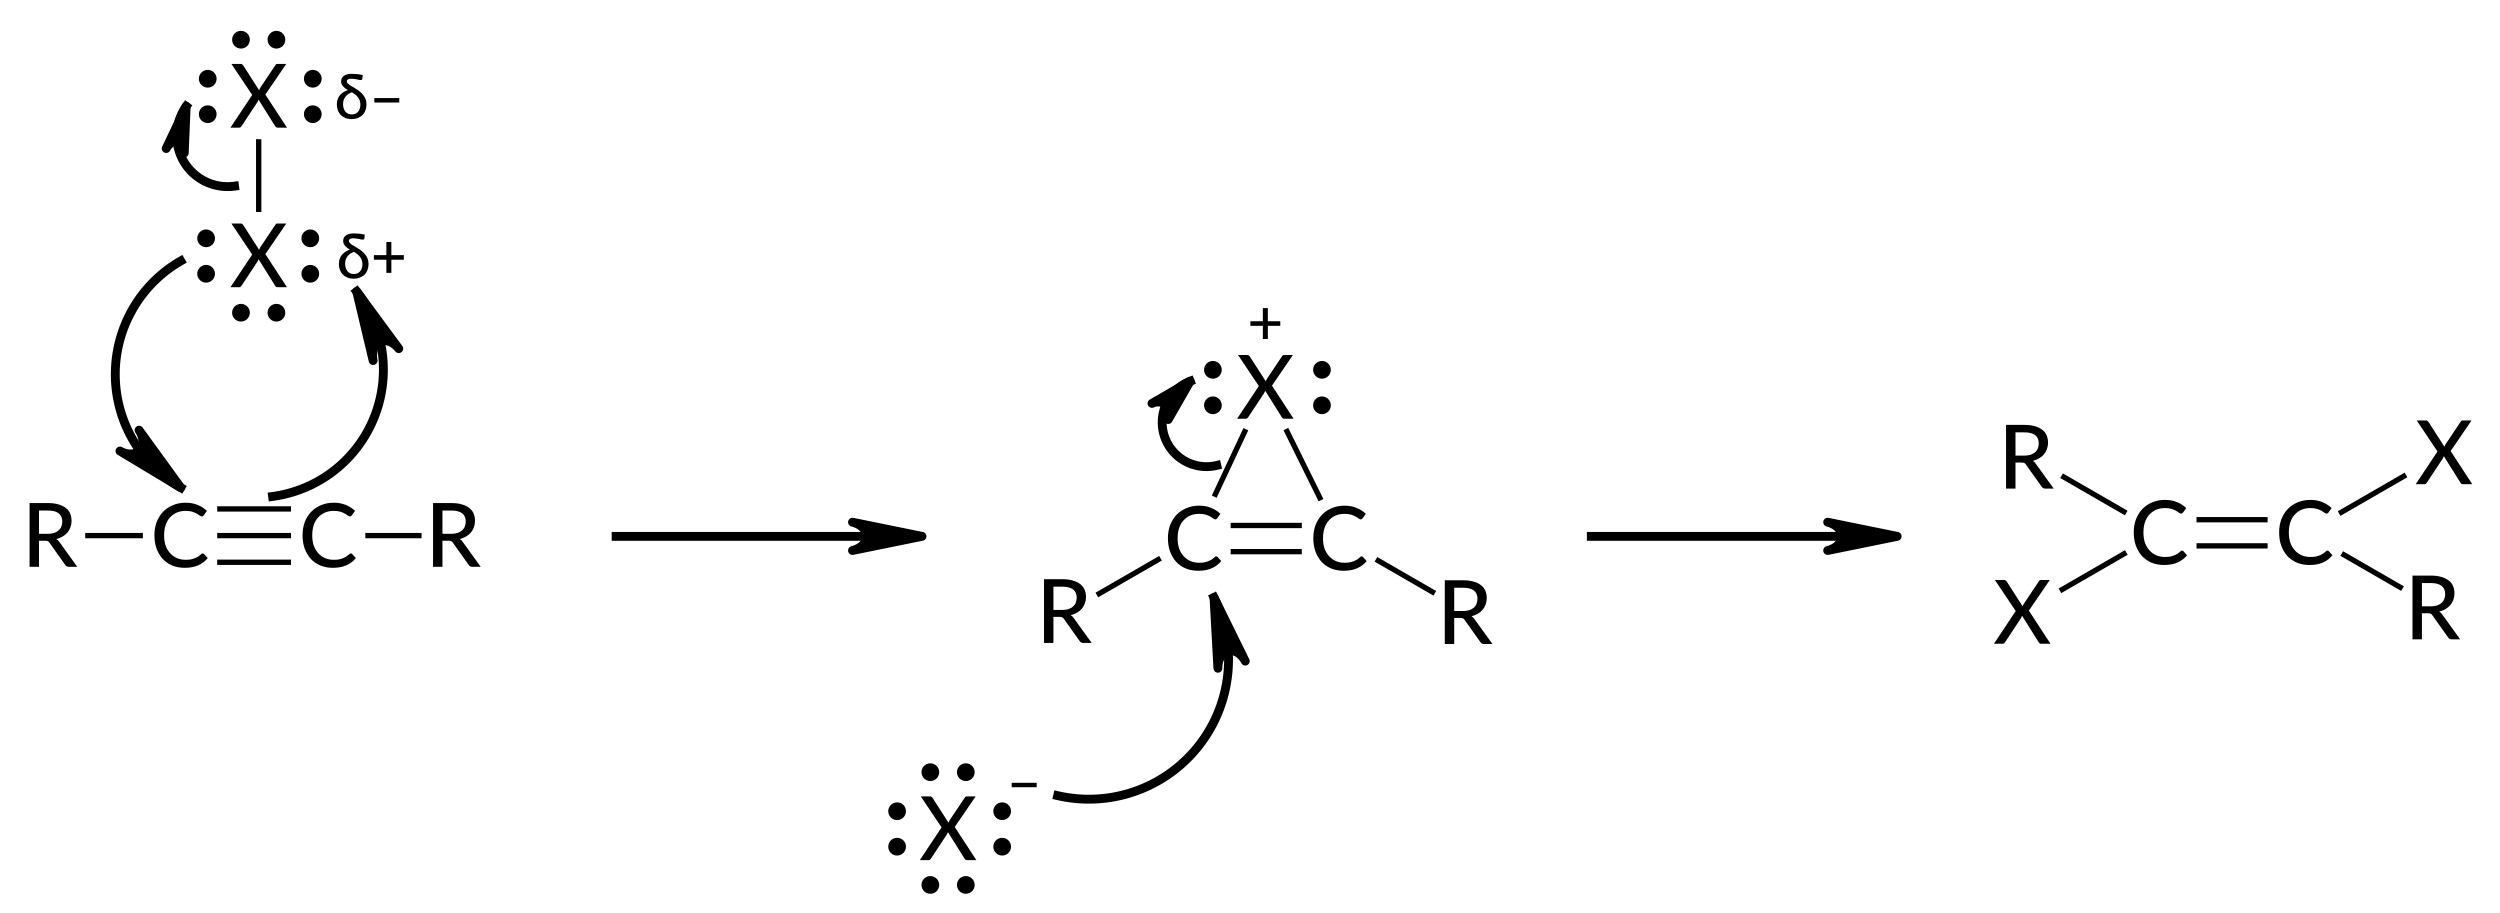 <?xml version="1.0"?>
<!DOCTYPE svg PUBLIC '-//W3C//DTD SVG 1.0//EN'
          'http://www.w3.org/TR/2001/REC-SVG-20010904/DTD/svg10.dtd'>
<svg style="fill-opacity:1; color-rendering:auto; color-interpolation:auto; text-rendering:auto; stroke:black; stroke-linecap:square; stroke-miterlimit:10; shape-rendering:auto; stroke-opacity:1; fill:black; stroke-dasharray:none; font-weight:normal; stroke-width:1; font-family:'Dialog'; font-style:normal; stroke-linejoin:miter; font-size:12px; stroke-dashoffset:0; image-rendering:auto;" xmlns="http://www.w3.org/2000/svg" width="282" viewBox="0 0 282.0 103.0" xmlns:xlink="http://www.w3.org/1999/xlink" height="103"
><!--Generated in ChemDoodle 11.3.0: PD94bWwgdmVyc2lvbj0iMS4wIiBlbmNvZGluZz0iVVRGLTgiIHN0YW5kYWxvbmU9Im5vIj8+DQo8ZCBjZHM9InM6QUNTIERvY3VtZW50IDE5OTYiIGY9InM6aWN4bWwiIGlkPSIxIiBtdj0iczozLjMuMCIgcD0iczpDaGVtRG9vZGxlIiBwYz0iaToxIiBwcj0iaToxIiB2PSJzOjExLjMuMCI+DQogICAgPHAgYjEwPSJiOnRydWUiIGIxMDU9ImI6dHJ1ZSIgYjEwNj0iYjpmYWxzZSIgYjEwNz0iYjpmYWxzZSIgYjEwOT0iYjpmYWxzZSIgYjExMD0iYjpmYWxzZSIgYjExMT0iYjp0cnVlIiBiMTEyPSJiOnRydWUiIGIxMTQ9ImI6dHJ1ZSIgYjExNT0iYjpmYWxzZSIgYjExNj0iYjp0cnVlIiBiMTE4PSJiOnRydWUiIGIxMjE9ImI6dHJ1ZSIgYjEyOT0iYjpmYWxzZSIgYjEzMT0iYjpmYWxzZSIgYjEzMj0iYjpmYWxzZSIgYjEzMz0iYjp0cnVlIiBiMTQ1PSJiOmZhbHNlIiBiMTQ2PSJiOnRydWUiIGIxNDc9ImI6ZmFsc2UiIGIxNTI9ImI6ZmFsc2UiIGIxNTU9ImI6dHJ1ZSIgYjE2Nj0iYjp0cnVlIiBiMTY3PSJiOnRydWUiIGIxNzA9ImI6ZmFsc2UiIGIxNzE9ImI6dHJ1ZSIgYjE3Mz0iYjp0cnVlIiBiMTc5PSJiOnRydWUiIGIyMDE9ImI6ZmFsc2UiIGIyMTY9ImI6dHJ1ZSIgYjIyNj0iYjp0cnVlIiBiMjI3PSJiOmZhbHNlIiBiMjM9ImI6dHJ1ZSIgYjI0PSJiOmZhbHNlIiBiMjQ1PSJiOnRydWUiIGIyNDY9ImI6dHJ1ZSIgYjI0Nz0iYjpmYWxzZSIgYjI0OD0iYjpmYWxzZSIgYjI1NT0iYjpmYWxzZSIgYjI1Nj0iYjp0cnVlIiBiMzU9ImI6ZmFsc2UiIGI0MD0iYjpmYWxzZSIgYjQxPSJiOnRydWUiIGI0Mj0iYjpmYWxzZSIgYjkwPSJiOmZhbHNlIiBiOTM9ImI6dHJ1ZSIgYzEwPSJjOjEyOCwxMjgsMTI4IiBjMTE9ImM6MTI4LDAsMCIgYzEyPSJjOjYxLDE0MSwxNDMiIGMxOT0iYzowLDAsMCIgYzI9ImM6MCwwLDAiIGMzPSJjOjAsMCwwIiBjND0iYzoxMjgsMTI4LDEyOCIgYzU9ImM6MjU1LDI1NSwyNTUiIGM2PSJjOjAsMCwwIiBjNz0iYzoyNTUsMjU1LDI1NSIgYzg9ImM6MCwwLDAiIGM5PSJjOjAsMCwwIiBmMT0iZjoxNC40IiBmMTA9ImY6OC4wIiBmMTE9ImY6MC41MjM1OTg4IiBmMTI9ImY6Mi4wIiBmMTM9ImY6Mi41IiBmMTQ9ImY6MS4wIiBmMTU9ImY6MC4wIiBmMTY9ImY6My4wIiBmMTc9ImY6Mi4wIiBmMTg9ImY6NC4wIiBmMTk9ImY6MC4xMDQ3MTk3NiIgZjI9ImY6MC42IiBmMjE9ImY6MS42IiBmMjI9ImY6My4wIiBmMjM9ImY6MC4wIiBmMjQ9ImY6MTAuMCIgZjI1PSJmOjEuMCIgZjI4PSJmOjEuMCIgZjI5PSJmOjEuMCIgZjM9ImY6MC41IiBmMzA9ImY6MC4zIiBmMzE9ImY6MC4yNyIgZjM0PSJmOjYuMCIgZjM1PSJmOjUuNDk3Nzg3IiBmMzY9ImY6MC43IiBmMzc9ImY6MS4wIiBmMzg9ImY6My4wIiBmMzk9ImY6MS4yIiBmND0iZjo1LjAiIGY0MD0iZjowLjAiIGY0MT0iZjoxLjAiIGY0Mj0iZjoxMC4wIiBmNDM9ImY6MTAuMCIgZjQ0PSJmOjAuNTIzNTk4OCIgZjQ1PSJmOjUuMCIgZjQ2PSJmOjEuMCIgZjQ3PSJmOjMuMCIgZjQ4PSJmOjEuMiIgZjQ5PSJmOjAuMCIgZjU9ImY6MC4xOCIgZjUxPSJmOjIwLjAiIGY1Mj0iZjo1LjAiIGY1Mz0iZjoxNS4wIiBmNTQ9ImY6MC4zIiBmNTU9ImY6MS4wIiBmNTY9ImY6MC41IiBmNTc9ImY6MS4wIiBmNTg9ImY6Mi4wIiBmNTk9ImY6NC4wIiBmNj0iZjoxLjA0NzE5NzYiIGY2MT0iZjoyLjAiIGY2Mj0iZjo1LjAiIGY2Mz0iZjoxLjAiIGY2NT0iZjo1LjAiIGY2Nj0iZjo0LjAiIGY2Nz0iZjoyMC4wIiBmNjg9ImY6MC40IiBmNjk9ImY6My4wIiBmNz0iZjoxLjUiIGY3MD0iZjoxMi4wIiBmNzE9ImY6MTAuMCIgZjk9ImY6MC43IiBpMTU9Imk6MiIgaTE2PSJpOjAiIGkxNz0iaTowIiBpMj0iaTo3OTIiIGkyMj0iaToyIiBpMjY9Imk6MSIgaTM9Imk6NjEyIiBpMzM9Imk6MCIgaTM3PSJpOjAiIGk0PSJpOjM2IiBpNDA9Imk6MSIgaTQzPSJpOjEiIGk1PSJpOjM2IiBpNj0iaTozNiIgaTc9Imk6MzYiIGlkPSIyIiBzMjA9InM6QmFzaWMiIHMyMj0iczpBbmdzdHJvbSIgdDE9InQ6TGF0byBNZWRpdW0sMCwxMCIgdDI9InQ6VGltZXMgTmV3IFJvbWFuLDAsMTIiLz4NCiAgICA8YW4gYT0iczpudWxsIiBjaT0iczpudWxsIiBjbj0iczpudWxsIiBjcz0iczpudWxsIiBkPSJzOm51bGwiIGlkPSIzIiBrPSJzOm51bGwiIHQ9InM6bnVsbCIvPg0KICAgIDxjdCBpZD0iNCIvPg0KICAgIDxmdCBpZD0iNSI+DQogICAgICAgIDxfZiB2YWx1ZT0iTGF0byBNZWRpdW0iLz4NCiAgICA8L2Z0Pg0KICAgIDxhIGF0Mj0iYjpmYWxzZSIgYXQzPSJkOjAuMCIgYXQ0PSJpOjIiIGNvMT0iYjp0cnVlIiBoPSJpOjAiIGlkPSI2IiBsPSJzOkMiIHA9InAzOjg3LjQyNTM1NCwxMDYuNDE3MDgsMC4wIi8+DQogICAgPGEgYXQyPSJiOmZhbHNlIiBhdDM9ImQ6MC4wIiBhdDQ9Imk6MiIgY28xPSJiOnRydWUiIGg9Imk6MCIgaWQ9IjciIGw9InM6QyIgcD0icDM6MTA0LjEzNDQ2LDEwNi40MTcwOCwwLjAiLz4NCiAgICA8YSBhdDI9ImI6ZmFsc2UiIGF0Mz0iZDowLjAiIGF0ND0iaTowIiBjbzE9ImI6dHJ1ZSIgaWQ9IjgiIGw9InM6UiIgcD0icDM6NzMuMDI1MzUsMTA2LjQxNzA4LDAuMCIvPg0KICAgIDxhIGF0Mj0iYjpmYWxzZSIgYXQzPSJkOjAuMCIgYXQ0PSJpOjAiIGNvMT0iYjp0cnVlIiBpZD0iOSIgbD0iczpSIiBwPSJwMzoxMTguNTM0NDYsMTA2LjQxNzA4LDAuMCIvPg0KICAgIDxiIGExPSJpOjYiIGEyPSJpOjciIGJvMj0iYjpmYWxzZSIgYm8zPSJpOjIiIGNvMT0iYjpmYWxzZSIgaWQ9IjEwIiB0PSJzOlRyaXBsZSIgdDE9InQ6TGF0bywwLDEwIiB6bz0iczowIi8+DQogICAgPGIgYTE9Imk6NiIgYTI9Imk6OCIgYm8yPSJiOmZhbHNlIiBibzM9Imk6MiIgY28xPSJiOmZhbHNlIiBpZD0iMTEiIHQ9InM6U2luZ2xlIiB6bz0iczoxIi8+DQogICAgPGIgYTE9Imk6NyIgYTI9Imk6OSIgYm8yPSJiOmZhbHNlIiBibzM9Imk6MiIgY28xPSJiOmZhbHNlIiBpZD0iMTIiIHQ9InM6U2luZ2xlIiB6bz0iczoyIi8+DQogICAgPGEgYXQyPSJiOmZhbHNlIiBhdDM9ImQ6MC4wIiBhdDQ9Imk6MCIgY28xPSJiOnRydWUiIGlkPSIxMyIgbD0iczpYIiBwPSJwMzo5Ni4xODEyNDQsNTYuODgyODEyLDAuMCI+DQogICAgICAgIDxzeSBhPSJiOmZhbHNlIiBjND0iYzowLDAsMCIgY28xPSJiOmZhbHNlIiBpZD0iMTQiIHA9InAzOjk2LjE4MTI0NCw1MC40Nzg4NSwwLjAiIHQ9Imk6MSIvPg0KICAgICAgICA8c3kgYT0iYjpmYWxzZSIgYzQ9ImM6MCwwLDAiIGNvMT0iYjpmYWxzZSIgaWQ9IjE1IiBwPSJwMzoxMDIuMjgyOTA2LDU2Ljg4MjgxMiwwLjAiIHQ9Imk6MSIvPg0KICAgICAgICA8c3kgYT0iYjpmYWxzZSIgYzQ9ImM6MCwwLDAiIGNvMT0iYjpmYWxzZSIgaWQ9IjE2IiBwPSJwMzo5MC40MzE4MTYsNTYuODgyODEyLDAuMCIgdD0iaToxIi8+DQogICAgICAgIDxzeSBhPSJiOmZhbHNlIiBjND0iYzowLDAsMCIgY28xPSJiOmZhbHNlIiBpZD0iMTciIHA9InAzOjEwOC41MTYyMzUsNTYuODgyODEyLDAuMCIgdD0iaTo3Ii8+DQogICAgPC9hPg0KICAgIDxhIGF0Mj0iYjpmYWxzZSIgYXQzPSJkOjAuMCIgYXQ0PSJpOjAiIGNvMT0iYjp0cnVlIiBpZD0iMTgiIGw9InM6WCIgcD0icDM6OTYuMTgxMjQ0LDc0Ljg4MjgxLDAuMCI+DQogICAgICAgIDxzeSBhPSJiOmZhbHNlIiBjND0iYzowLDAsMCIgY28xPSJiOmZhbHNlIiBpZD0iMTkiIHA9InAzOjkwLjI0ODUxLDc0Ljg4MjgxLDAuMCIgdD0iaToxIi8+DQogICAgICAgIDxzeSBhPSJiOmZhbHNlIiBjND0iYzowLDAsMCIgY28xPSJiOmZhbHNlIiBpZD0iMjAiIHA9InAzOjk2LjE4MTI0NCw4MS4yNzUzNiwwLjAiIHQ9Imk6MSIvPg0KICAgICAgICA8c3kgYT0iYjpmYWxzZSIgYzQ9ImM6MCwwLDAiIGNvMT0iYjpmYWxzZSIgaWQ9IjIxIiBwPSJwMzoxMDIuMDAxMTgsNzQuODgyODEsMC4wIiB0PSJpOjEiLz4NCiAgICAgICAgPHN5IGE9ImI6ZmFsc2UiIGM0PSJjOjAsMCwwIiBjbzE9ImI6ZmFsc2UiIGlkPSIyMiIgcD0icDM6MTA4Ljg4OTEsNzQuODgyODEsMC4wIiB0PSJpOjYiLz4NCiAgICA8L2E+DQogICAgPGIgYTE9Imk6MTMiIGEyPSJpOjE4IiBibzI9ImI6ZmFsc2UiIGJvMz0iaToyIiBjbzE9ImI6ZmFsc2UiIGlkPSIyMyIgdD0iczpTaW5nbGUiIHpvPSJzOjMiLz4NCiAgICA8YSBhdDI9ImI6ZmFsc2UiIGF0Mz0iZDowLjAiIGF0ND0iaTowIiBiMTQ2PSJiOmZhbHNlIiBiMTQ3PSJiOnRydWUiIGNvMT0iYjpmYWxzZSIgaTE2PSJpOjIiIGlkPSIyNCIgbD0iczpDIiBwPSJwMzoyMDEuNzUsMTA2Ljc1LDAuMCIvPg0KICAgIDxhIGF0Mj0iYjpmYWxzZSIgYXQzPSJkOjAuMCIgYXQ0PSJpOjAiIGIxNDY9ImI6ZmFsc2UiIGIxNDc9ImI6dHJ1ZSIgY28xPSJiOmZhbHNlIiBpMTY9Imk6MiIgaWQ9IjI1IiBsPSJzOkMiIHA9InAzOjIxOC4xNSwxMDYuNzUsMC4wIi8+DQogICAgPGEgYXQyPSJiOmZhbHNlIiBhdDM9ImQ6MC4wIiBhdDQ9Imk6MCIgY28xPSJiOnRydWUiIGlkPSIyNiIgbD0iczpYIiBwPSJwMzoyMDkuNzMwOSw4OS43MTcxMywwLjAiPg0KICAgICAgICA8YyBhPSJiOmZhbHNlIiBjND0iYzowLDAsMCIgY28xPSJiOmZhbHNlIiBpZD0iMjciIG09ImY6MS4wIiBwPSJwMzoyMDkuNzMwOSw4Mi40OTYzMSwwLjAiLz4NCiAgICAgICAgPHN5IGE9ImI6ZmFsc2UiIGM0PSJjOjAsMCwwIiBjbzE9ImI6ZmFsc2UiIGlkPSIyOCIgcD0icDM6MjE2LjExNzA3LDg5LjcxNzEzLDAuMCIgdD0iaToxIi8+DQogICAgICAgIDxzeSBhPSJiOmZhbHNlIiBjND0iYzowLDAsMCIgY28xPSJiOmZhbHNlIiBpZD0iMjkiIHA9InAzOjIwMy44MTUxOSw4OS43MTcxMywwLjAiIHQ9Imk6MSIvPg0KICAgIDwvYT4NCiAgICA8YSBhdDI9ImI6ZmFsc2UiIGF0Mz0iZDowLjAiIGF0ND0iaTowIiBjbzE9ImI6dHJ1ZSIgaWQ9IjMwIiBsPSJzOlIiIHA9InAzOjE4Ny40NTIzOCwxMTUuMDA0NzMsMC4wIi8+DQogICAgPGEgYXQyPSJiOmZhbHNlIiBhdDM9ImQ6MC4wIiBhdDQ9Imk6MCIgY28xPSJiOnRydWUiIGlkPSIzMSIgbD0iczpSIiBwPSJwMzoyMzIuNjU5MDksMTE1LjEyNjgzLDAuMCIvPg0KICAgIDxiIGExPSJpOjI0IiBhMj0iaToyNSIgYm8yPSJiOmZhbHNlIiBibzM9Imk6MiIgY28xPSJiOmZhbHNlIiBpZD0iMzIiIHQ9InM6RG91YmxlIiB6bz0iczo0Ii8+DQogICAgPGIgYTE9Imk6MjQiIGEyPSJpOjI2IiBibzI9ImI6ZmFsc2UiIGJvMz0iaToyIiBjbzE9ImI6ZmFsc2UiIGlkPSIzMyIgdD0iczpTaW5nbGUiIHpvPSJzOjciLz4NCiAgICA8YiBhMT0iaToyNCIgYTI9Imk6MzAiIGJvMj0iYjpmYWxzZSIgYm8zPSJpOjIiIGNvMT0iYjpmYWxzZSIgaWQ9IjM0IiB0PSJzOlNpbmdsZSIgem89InM6NSIvPg0KICAgIDxiIGExPSJpOjI1IiBhMj0iaTozMSIgYm8yPSJiOmZhbHNlIiBibzM9Imk6MiIgY28xPSJiOmZhbHNlIiBpZD0iMzUiIHQ9InM6U2luZ2xlIiB6bz0iczo2Ii8+DQogICAgPGIgYTE9Imk6MjUiIGEyPSJpOjI2IiBibzI9ImI6ZmFsc2UiIGJvMz0iaToyIiBjbzE9ImI6ZmFsc2UiIGlkPSIzNiIgdD0iczpTaW5nbGUiIHpvPSJzOjgiLz4NCiAgICA8YSBhdDI9ImI6ZmFsc2UiIGF0Mz0iZDowLjAiIGF0ND0iaTowIiBjbzE9ImI6dHJ1ZSIgaWQ9IjM3IiBsPSJzOlgiIHA9InAzOjE3My45NDMxMywxMzkuNTA1NywwLjAiPg0KICAgICAgICA8YyBhPSJiOmZhbHNlIiBjND0iYzowLDAsMCIgY28xPSJiOmZhbHNlIiBpZD0iMzgiIG09ImY6LTEuMCIgcD0icDM6MTgyLjUyODQ2LDEzNC41NDg5NywwLjAiLz4NCiAgICAgICAgPHN5IGE9ImI6ZmFsc2UiIGM0PSJjOjAsMCwwIiBjbzE9ImI6ZmFsc2UiIGlkPSIzOSIgcD0icDM6MTczLjk0MzEzLDEzMy4xMDE3NSwwLjAiIHQ9Imk6MSIvPg0KICAgICAgICA8c3kgYT0iYjpmYWxzZSIgYzQ9ImM6MCwwLDAiIGNvMT0iYjpmYWxzZSIgaWQ9IjQwIiBwPSJwMzoxODAuMDQ0OCwxMzkuNTA1NywwLjAiIHQ9Imk6MSIvPg0KICAgICAgICA8c3kgYT0iYjpmYWxzZSIgYzQ9ImM6MCwwLDAiIGNvMT0iYjpmYWxzZSIgaWQ9IjQxIiBwPSJwMzoxNjguMTkzNywxMzkuNTA1NywwLjAiIHQ9Imk6MSIvPg0KICAgICAgICA8c3kgYT0iYjpmYWxzZSIgYzQ9ImM6MCwwLDAiIGNvMT0iYjpmYWxzZSIgaWQ9IjQyIiBwPSJwMzoxNzMuOTQzMTMsMTQ1LjgyMDgyLDAuMCIgdD0iaToxIi8+DQogICAgPC9hPg0KICAgIDxhIGF0Mj0iYjpmYWxzZSIgYXQzPSJkOjAuMCIgYXQ0PSJpOjAiIGIxNDY9ImI6ZmFsc2UiIGIxNDc9ImI6dHJ1ZSIgY28xPSJiOmZhbHNlIiBpMTY9Imk6MiIgaWQ9IjQzIiBsPSJzOkMiIHA9InAzOjMxMC42OTQyNywxMDYuMDk4NTcsMC4wIi8+DQogICAgPGEgYXQyPSJiOmZhbHNlIiBhdDM9ImQ6MC4wIiBhdDQ9Imk6MCIgY28xPSJiOnRydWUiIGlkPSI0NCIgbD0iczpYIiBwPSJwMzoyOTUuMTA1OCwxMTUuMDk4NTYsMC4wIi8+DQogICAgPGEgYXQyPSJiOmZhbHNlIiBhdDM9ImQ6MC4wIiBhdDQ9Imk6MCIgY28xPSJiOnRydWUiIGlkPSI0NSIgbD0iczpSIiBwPSJwMzoyOTUuOTcxODMsOTcuNTk4NTcsMC4wIi8+DQogICAgPGEgYXQyPSJiOmZhbHNlIiBhdDM9ImQ6MC4wIiBhdDQ9Imk6MCIgYjE0Nj0iYjpmYWxzZSIgYjE0Nz0iYjp0cnVlIiBjbzE9ImI6ZmFsc2UiIGkxNj0iaToyIiBpZD0iNDYiIGw9InM6QyIgcD0icDM6MzI3LjA5NDI3LDEwNi4wOTg1NywwLjAiLz4NCiAgICA8YSBhdDI9ImI6ZmFsc2UiIGF0Mz0iZDowLjAiIGF0ND0iaTowIiBjbzE9ImI6dHJ1ZSIgaWQ9IjQ3IiBsPSJzOlIiIHA9InAzOjM0MS44MTY3LDExNC41OTg1NywwLjAiLz4NCiAgICA8YSBhdDI9ImI6ZmFsc2UiIGF0Mz0iZDowLjAiIGF0ND0iaTowIiBjbzE9ImI6dHJ1ZSIgaWQ9IjQ4IiBsPSJzOlgiIHA9InAzOjM0Mi42ODI3NCw5Ny4wOTg1NywwLjAiLz4NCiAgICA8YiBhMT0iaTo0MyIgYTI9Imk6NDQiIGJvMj0iYjpmYWxzZSIgYm8zPSJpOjIiIGNvMT0iYjpmYWxzZSIgaWQ9IjQ5IiB0PSJzOlNpbmdsZSIgem89InM6MTMiLz4NCiAgICA8YiBhMT0iaTo0MyIgYTI9Imk6NDUiIGJvMj0iYjpmYWxzZSIgYm8zPSJpOjIiIGNvMT0iYjpmYWxzZSIgaWQ9IjUwIiB0PSJzOlNpbmdsZSIgem89InM6MTAiLz4NCiAgICA8YiBhMT0iaTo0MyIgYTI9Imk6NDYiIGJvMj0iYjpmYWxzZSIgYm8zPSJpOjIiIGNvMT0iYjpmYWxzZSIgaWQ9IjUxIiB0PSJzOkRvdWJsZSIgem89InM6OSIvPg0KICAgIDxiIGExPSJpOjQ2IiBhMj0iaTo0NyIgYm8yPSJiOmZhbHNlIiBibzM9Imk6MiIgY28xPSJiOmZhbHNlIiBpZD0iNTIiIHQ9InM6U2luZ2xlIiB6bz0iczoxMSIvPg0KICAgIDxiIGExPSJpOjQ2IiBhMj0iaTo0OCIgYm8yPSJiOmZhbHNlIiBibzM9Imk6MiIgY28xPSJiOmZhbHNlIiBpZD0iNTMiIHQ9InM6U2luZ2xlIiB6bz0iczoxMiIvPg0KICAgIDxsIGNvMT0iYjpmYWxzZSIgaWQ9IjU0IiBsMT0iZjoyLjA5NDM5NTIiIGwxMD0iYjpmYWxzZSIgbDExPSJiOmZhbHNlIiBsMTI9ImY6NS4wIiBsMTM9ImY6NS4wIiBsMj0iYjpmYWxzZSIgbDM9ImI6ZmFsc2UiIGw0PSJiOmZhbHNlIiBsOD0iYjpmYWxzZSIgbDk9ImI6ZmFsc2UiIHAxPSJwMjo5Ny43NSwxMDIuMCIgcDI9InAyOjEwNy4yMzcxNyw3OC44ODQ3MzUiIHNoMjI9ImY6MC4wIiBzaDM9ImI6ZmFsc2UiIHNoND0iYjpmYWxzZSIgc2g1PSJiOmZhbHNlIj4NCiAgICAgICAgPGF3IGFyMz0iYjp0cnVlIiBhcjQ9ImI6dHJ1ZSIgYXI1PSJiOmZhbHNlIiBmMTE9ImY6MC40MDE0MjU3MiIgaWQ9IjU1IiBwPSJiOmZhbHNlIiB0PSJzOkZ1bGwiLz4NCiAgICA8L2w+DQogICAgPGwgY28xPSJiOmZhbHNlIiBpZD0iNTYiIGwxPSJmOjIuMzI2MTA4IiBsMTA9ImI6ZmFsc2UiIGwxMT0iYjpmYWxzZSIgbDEyPSJmOjUuMCIgbDEzPSJmOjUuMCIgbDI9ImI6ZmFsc2UiIGwzPSJiOmZhbHNlIiBsND0iYjpmYWxzZSIgbDg9ImI6ZmFsc2UiIGw5PSJiOmZhbHNlIiBwMT0icDI6ODguMCw1OC4wIiBwMj0icDI6OTMuNDU0MDI1LDY2Ljk5NjIxNiIgc2gyMj0iZjowLjAiIHNoMz0iYjpmYWxzZSIgc2g0PSJiOmZhbHNlIiBzaDU9ImI6ZmFsc2UiPg0KICAgICAgICA8YXcgYXIzPSJiOnRydWUiIGFyND0iYjp0cnVlIiBhcjU9ImI6ZmFsc2UiIGYxMT0iZjowLjQwMTQyNTcyIiBpZD0iNTciIHA9ImI6dHJ1ZSIgdD0iczpGdWxsIi8+DQogICAgPC9sPg0KICAgIDxsIGNvMT0iYjpmYWxzZSIgaWQ9IjU4IiBsMT0iZjoyLjA5NDM5NTIiIGwxMD0iYjpmYWxzZSIgbDExPSJiOmZhbHNlIiBsMTI9ImY6NS4wIiBsMTM9ImY6NS4wIiBsMj0iYjpmYWxzZSIgbDM9ImI6ZmFsc2UiIGw0PSJiOmZhbHNlIiBsOD0iYjpmYWxzZSIgbDk9ImI6ZmFsc2UiIHAxPSJwMjo4Ny4zODQ0NDUsNzUuNDM3NSIgcDI9InAyOjg3LjM4NDQ0NSwxMDEuMCIgc2gyMj0iZjowLjAiIHNoMz0iYjpmYWxzZSIgc2g0PSJiOmZhbHNlIiBzaDU9ImI6ZmFsc2UiPg0KICAgICAgICA8YXcgYXIzPSJiOnRydWUiIGFyND0iYjp0cnVlIiBhcjU9ImI6ZmFsc2UiIGYxMT0iZjowLjQwMTQyNTcyIiBpZD0iNTkiIHA9ImI6ZmFsc2UiIHQ9InM6RnVsbCIvPg0KICAgIDwvbD4NCiAgICA8bCBjbzE9ImI6ZmFsc2UiIGlkPSI2MCIgbDE9ImY6MC4wIiBsMTA9ImI6ZmFsc2UiIGwxMT0iYjpmYWxzZSIgbDEyPSJmOjUuMCIgbDEzPSJmOjUuMCIgbDI9ImI6ZmFsc2UiIGwzPSJiOmZhbHNlIiBsND0iYjpmYWxzZSIgbDg9ImI6ZmFsc2UiIGw5PSJiOmZhbHNlIiBwMT0icDI6MTM2LjUsMTA2LjUiIHAyPSJwMjoxNzEuMCwxMDYuNSIgc2gyMj0iZjowLjAiIHNoMz0iYjpmYWxzZSIgc2g0PSJiOmZhbHNlIiBzaDU9ImI6ZmFsc2UiPg0KICAgICAgICA8YXcgYXIzPSJiOnRydWUiIGFyND0iYjp0cnVlIiBhcjU9ImI6ZmFsc2UiIGYxMT0iZjowLjQwMTQyNTcyIiBpZD0iNjEiIHA9ImI6ZmFsc2UiIHQ9InM6RnVsbCIvPg0KICAgIDwvbD4NCiAgICA8bCBjbzE9ImI6ZmFsc2UiIGlkPSI2MiIgbDE9ImY6Mi45OTY1NDQ2IiBsMTA9ImI6ZmFsc2UiIGwxMT0iYjpmYWxzZSIgbDEyPSJmOjUuMCIgbDEzPSJmOjUuMCIgbDI9ImI6ZmFsc2UiIGwzPSJiOmZhbHNlIiBsND0iYjpmYWxzZSIgbDg9ImI6dHJ1ZSIgbDk9ImI6ZmFsc2UiIHAxPSJwMjoyMDQuMjUsOTguNSIgcDI9InAyOjIwMS4yNSw4OS4wIiBzaDIyPSJmOjAuMCIgc2gzPSJiOmZhbHNlIiBzaDQ9ImI6ZmFsc2UiIHNoNT0iYjpmYWxzZSI+DQogICAgICAgIDxhdyBhcjM9ImI6dHJ1ZSIgYXI0PSJiOnRydWUiIGFyNT0iYjpmYWxzZSIgaWQ9IjYzIiBwPSJiOmZhbHNlIiB0PSJzOkZ1bGwiLz4NCiAgICA8L2w+DQogICAgPGwgY28xPSJiOmZhbHNlIiBpZD0iNjQiIGwxPSJmOjIuMjU2OTAwMyIgbDEwPSJiOmZhbHNlIiBsMTE9ImI6ZmFsc2UiIGwxMj0iZjo1LjAiIGwxMz0iZjo1LjAiIGwyPSJiOmZhbHNlIiBsMz0iYjpmYWxzZSIgbDQ9ImI6ZmFsc2UiIGw4PSJiOmZhbHNlIiBsOT0iYjpmYWxzZSIgcDE9InAyOjE4Ni4zMDUzNiwxMzUuNzQ4NjciIHAyPSJwMjoyMDMuOTM2NywxMTMuMzkyMDEiIHNoMjI9ImY6MC4wIiBzaDM9ImI6ZmFsc2UiIHNoND0iYjpmYWxzZSIgc2g1PSJiOmZhbHNlIj4NCiAgICAgICAgPGF3IGFyMz0iYjp0cnVlIiBhcjQ9ImI6dHJ1ZSIgYXI1PSJiOmZhbHNlIiBmMTE9ImY6MC40MDE0MjU3MiIgaWQ9IjY1IiBwPSJiOmZhbHNlIiB0PSJzOkZ1bGwiLz4NCiAgICA8L2w+DQogICAgPGwgY28xPSJiOmZhbHNlIiBpZD0iNjYiIGwxPSJmOjAuMCIgbDEwPSJiOmZhbHNlIiBsMTE9ImI6ZmFsc2UiIGwxMj0iZjo1LjAiIGwxMz0iZjo1LjAiIGwyPSJiOmZhbHNlIiBsMz0iYjpmYWxzZSIgbDQ9ImI6ZmFsc2UiIGw4PSJiOmZhbHNlIiBsOT0iYjpmYWxzZSIgcDE9InAyOjI0Ni41LDEwNi41IiBwMj0icDI6MjgxLjAsMTA2LjUiIHNoMjI9ImY6MC4wIiBzaDM9ImI6ZmFsc2UiIHNoND0iYjpmYWxzZSIgc2g1PSJiOmZhbHNlIj4NCiAgICAgICAgPGF3IGFyMz0iYjp0cnVlIiBhcjQ9ImI6dHJ1ZSIgYXI1PSJiOmZhbHNlIiBmMTE9ImY6MC40MDE0MjU3MiIgaWQ9IjY3IiBwPSJiOmZhbHNlIiB0PSJzOkZ1bGwiLz4NCiAgICA8L2w+DQo8L2Q+DQo=--><defs id="genericDefs"
  /><g
  ><g transform="translate(-67,-46)" style="text-rendering:geometricPrecision; color-rendering:optimizeQuality; color-interpolation:linearRGB; stroke-linecap:butt; image-rendering:optimizeQuality;"
    ><path style="fill:none;" d="M97.75 102 A14.426 14.426 0 0 0 107.237 78.885"
      /><path d="M107.237 78.885 L111.981 85.326 C111.981 85.326 111.032 84.038 109.875 84.575 C108.717 85.111 109.087 86.668 109.087 86.668 Z" style="stroke-linecap:square; stroke-linejoin:round; stroke:none;"
      /><path d="M107.237 78.885 L111.981 85.326 C111.981 85.326 111.032 84.038 109.875 84.575 C108.717 85.111 109.087 86.668 109.087 86.668 Z" style="fill:none; stroke-linecap:square; stroke-linejoin:round;"
      /><path style="fill:none;" d="M88 58 A5.73 5.73 0 0 0 93.454 66.996"
    /></g
    ><g transform="translate(-67,-46)" style="font-size:10px; text-rendering:geometricPrecision; image-rendering:optimizeQuality; color-rendering:optimizeQuality; font-family:'Lato Medium'; stroke-linejoin:round; color-interpolation:linearRGB;"
    ><path style="stroke:none;" d="M88 58 L87.783 63.256 C87.783 63.256 87.826 62.205 87.012 62.004 C86.197 61.802 85.746 62.753 85.746 62.753 Z"
      /><path style="fill:none;" d="M88 58 L87.783 63.256 C87.783 63.256 87.826 62.205 87.012 62.004 C86.197 61.802 85.746 62.753 85.746 62.753 Z"
      /><path d="M87.384 75.438 A14.758 14.758 0 0 0 87.384 101" style="fill:none; stroke-linecap:butt; stroke-linejoin:miter;"
      /><path style="stroke:none;" d="M87.384 101 L80.529 96.877 C80.529 96.877 81.9 97.702 82.762 96.761 C83.625 95.821 82.685 94.526 82.685 94.526 Z"
      /><path style="fill:none;" d="M87.384 101 L80.529 96.877 C80.529 96.877 81.9 97.702 82.762 96.761 C83.625 95.821 82.685 94.526 82.685 94.526 Z"
      /><line x1="136.5" x2="164.6" y1="106.5" style="stroke-linecap:butt; fill:none; stroke-linejoin:miter;" y2="106.5"
      /><path style="stroke:none;" d="M171 106.5 L163.161 108.095 C163.161 108.095 164.728 107.776 164.728 106.5 C164.728 105.224 163.161 104.905 163.161 104.905 Z"
      /><path style="fill:none;" d="M171 106.5 L163.161 108.095 C163.161 108.095 164.728 107.776 164.728 106.5 C164.728 105.224 163.161 104.905 163.161 104.905 Z"
      /><path d="M201.25 89 A4.994 4.994 0 0 0 204.25 98.5" style="fill:none; stroke-linecap:butt; stroke-linejoin:miter;"
      /><path style="stroke:none;" d="M201.25 89 L198.774 93.322 C198.774 93.322 199.269 92.458 198.537 91.731 C197.806 91.004 196.945 91.505 196.945 91.505 Z"
      /><path style="fill:none;" d="M201.25 89 L198.774 93.322 C198.774 93.322 199.269 92.458 198.537 91.731 C197.806 91.004 196.945 91.505 196.945 91.505 Z"
      /><path d="M186.305 135.749 A15.752 15.752 0 0 0 203.937 113.392" style="fill:none; stroke-linecap:butt; stroke-linejoin:miter;"
      /><path style="stroke:none;" d="M203.937 113.392 L207.465 120.572 C207.465 120.572 206.76 119.136 205.525 119.459 C204.291 119.782 204.38 121.38 204.38 121.38 Z"
      /><path style="fill:none;" d="M203.937 113.392 L207.465 120.572 C207.465 120.572 206.76 119.136 205.525 119.459 C204.291 119.782 204.38 121.38 204.38 121.38 Z"
      /><line x1="246.5" x2="274.6" y1="106.5" style="stroke-linecap:butt; fill:none; stroke-linejoin:miter;" y2="106.5"
      /><path style="stroke:none;" d="M281 106.5 L273.161 108.095 C273.161 108.095 274.728 107.776 274.728 106.5 C274.728 105.224 273.161 104.905 273.161 104.905 Z"
      /><path style="fill:none;" d="M281 106.5 L273.161 108.095 C273.161 108.095 274.728 107.776 274.728 106.5 C274.728 105.224 273.161 104.905 273.161 104.905 Z"
      /><line x1="91.799" x2="99.527" y1="106.417" style="stroke-linecap:butt; fill:none; stroke-linejoin:miter; stroke-width:0.6;" y2="106.417"
      /><line x1="91.799" x2="99.527" y1="103.409" style="stroke-linecap:butt; fill:none; stroke-linejoin:miter; stroke-width:0.6;" y2="103.409"
      /><line x1="91.799" x2="99.527" y1="109.425" style="stroke-linecap:butt; fill:none; stroke-linejoin:miter; stroke-width:0.6;" y2="109.425"
      /><line x1="82.817" x2="76.912" y1="106.417" style="stroke-linecap:butt; fill:none; stroke-linejoin:miter; stroke-width:0.6;" y2="106.417"
      /><line x1="108.508" x2="114.247" y1="106.417" style="stroke-linecap:butt; fill:none; stroke-linejoin:miter; stroke-width:0.6;" y2="106.417"
      /><path style="stroke:none;" d="M89.871 108.425 Q89.949 108.425 90.027 108.503 L90.433 108.956 Q89.996 109.487 89.355 109.769 Q88.73 110.05 87.839 110.05 Q87.058 110.05 86.418 109.784 Q85.793 109.519 85.339 109.034 Q84.902 108.534 84.652 107.862 Q84.418 107.191 84.418 106.378 Q84.418 105.566 84.668 104.894 Q84.933 104.222 85.386 103.737 Q85.855 103.253 86.496 102.987 Q87.152 102.706 87.933 102.706 Q88.699 102.706 89.293 102.956 Q89.902 103.206 90.339 103.628 L89.98 104.128 Q89.949 104.175 89.886 104.222 Q89.839 104.253 89.761 104.253 Q89.668 104.253 89.527 104.159 Q89.402 104.05 89.199 103.941 Q88.996 103.816 88.683 103.722 Q88.386 103.628 87.933 103.628 Q87.402 103.628 86.949 103.816 Q86.511 104.003 86.183 104.362 Q85.855 104.706 85.683 105.222 Q85.511 105.737 85.511 106.378 Q85.511 107.034 85.683 107.55 Q85.871 108.05 86.199 108.409 Q86.527 108.769 86.964 108.956 Q87.402 109.144 87.918 109.144 Q88.23 109.144 88.464 109.112 Q88.714 109.066 88.918 108.987 Q89.136 108.909 89.324 108.8 Q89.511 108.675 89.683 108.519 Q89.73 108.472 89.761 108.456 Q89.808 108.425 89.871 108.425 Z"
      /><path style="stroke:none;" d="M106.58 108.425 Q106.658 108.425 106.736 108.503 L107.142 108.956 Q106.705 109.487 106.064 109.769 Q105.439 110.05 104.549 110.05 Q103.767 110.05 103.127 109.784 Q102.502 109.519 102.049 109.034 Q101.611 108.534 101.361 107.862 Q101.127 107.191 101.127 106.378 Q101.127 105.566 101.377 104.894 Q101.642 104.222 102.095 103.737 Q102.564 103.253 103.205 102.987 Q103.861 102.706 104.642 102.706 Q105.408 102.706 106.002 102.956 Q106.611 103.206 107.049 103.628 L106.689 104.128 Q106.658 104.175 106.595 104.222 Q106.549 104.253 106.47 104.253 Q106.377 104.253 106.236 104.159 Q106.111 104.05 105.908 103.941 Q105.705 103.816 105.392 103.722 Q105.095 103.628 104.642 103.628 Q104.111 103.628 103.658 103.816 Q103.22 104.003 102.892 104.362 Q102.564 104.706 102.392 105.222 Q102.22 105.737 102.22 106.378 Q102.22 107.034 102.392 107.55 Q102.58 108.05 102.908 108.409 Q103.236 108.769 103.674 108.956 Q104.111 109.144 104.627 109.144 Q104.939 109.144 105.174 109.112 Q105.424 109.066 105.627 108.987 Q105.845 108.909 106.033 108.8 Q106.22 108.675 106.392 108.519 Q106.439 108.472 106.47 108.456 Q106.517 108.425 106.58 108.425 Z"
      /><path style="stroke:none;" d="M72.369 106.214 Q72.775 106.214 73.088 106.12 Q73.4 106.011 73.603 105.839 Q73.822 105.651 73.916 105.401 Q74.025 105.136 74.025 104.839 Q74.025 104.214 73.619 103.901 Q73.213 103.589 72.4 103.589 L71.4 103.589 L71.4 106.214 L72.369 106.214 ZM75.713 109.933 L74.76 109.933 Q74.478 109.933 74.353 109.714 L72.572 107.214 Q72.494 107.089 72.385 107.042 Q72.291 106.995 72.088 106.995 L71.4 106.995 L71.4 109.933 L70.338 109.933 L70.338 102.745 L72.4 102.745 Q73.103 102.745 73.603 102.901 Q74.103 103.042 74.432 103.308 Q74.76 103.558 74.916 103.933 Q75.072 104.308 75.072 104.761 Q75.072 105.136 74.947 105.464 Q74.838 105.792 74.619 106.058 Q74.4 106.323 74.072 106.511 Q73.76 106.698 73.353 106.808 Q73.557 106.917 73.697 107.136 L75.713 109.933 Z"
      /><path style="stroke:none;" d="M117.878 106.214 Q118.284 106.214 118.597 106.12 Q118.909 106.011 119.113 105.839 Q119.331 105.651 119.425 105.401 Q119.534 105.136 119.534 104.839 Q119.534 104.214 119.128 103.901 Q118.722 103.589 117.909 103.589 L116.909 103.589 L116.909 106.214 L117.878 106.214 ZM121.222 109.933 L120.269 109.933 Q119.988 109.933 119.863 109.714 L118.081 107.214 Q118.003 107.089 117.894 107.042 Q117.8 106.995 117.597 106.995 L116.909 106.995 L116.909 109.933 L115.847 109.933 L115.847 102.745 L117.909 102.745 Q118.613 102.745 119.113 102.901 Q119.613 103.042 119.941 103.308 Q120.269 103.558 120.425 103.933 Q120.581 104.308 120.581 104.761 Q120.581 105.136 120.456 105.464 Q120.347 105.792 120.128 106.058 Q119.909 106.323 119.581 106.511 Q119.269 106.698 118.863 106.808 Q119.066 106.917 119.206 107.136 L121.222 109.933 Z"
      /><line x1="96.181" x2="96.181" y1="61.998" style="stroke-linecap:butt; fill:none; stroke-linejoin:miter; stroke-width:0.6;" y2="69.611"
      /><path style="stroke:none;" d="M99.369 60.398 L98.322 60.398 Q98.197 60.398 98.119 60.336 Q98.056 60.273 98.025 60.211 L96.166 57.242 Q96.119 57.367 96.072 57.461 L94.259 60.211 Q94.213 60.273 94.15 60.336 Q94.088 60.398 93.978 60.398 L92.994 60.398 L95.447 56.711 L93.103 53.211 L94.15 53.211 Q94.259 53.211 94.306 53.258 Q94.369 53.289 94.416 53.352 L96.228 56.18 Q96.275 56.039 96.338 55.93 L98.041 53.383 Q98.088 53.305 98.134 53.258 Q98.197 53.211 98.275 53.211 L99.291 53.211 L96.931 56.664 L99.369 60.398 Z"
      /><circle r="1" style="stroke:none;" cx="98.181" cy="50.479"
      /><circle r="1" style="stroke:none;" cx="94.181" cy="50.479"
      /><circle r="1" style="stroke:none;" cx="102.283" cy="58.883"
      /><circle r="1" style="stroke:none;" cx="102.283" cy="54.883"
      /><circle r="1" style="stroke:none;" cx="90.432" cy="54.883"
      /><circle r="1" style="stroke:none;" cx="90.432" cy="58.883"
      /><path style="stroke:none;" d="M106.667 58.906 Q106.885 58.906 107.057 58.844 Q107.245 58.766 107.37 58.625 Q107.51 58.484 107.573 58.281 Q107.651 58.078 107.651 57.812 Q107.651 57.547 107.573 57.328 Q107.495 57.109 107.354 56.953 Q107.229 56.781 107.057 56.656 Q106.885 56.516 106.682 56.406 Q106.495 56.484 106.307 56.594 Q106.135 56.703 105.995 56.875 Q105.87 57.031 105.776 57.25 Q105.698 57.469 105.698 57.75 Q105.698 57.984 105.76 58.203 Q105.823 58.406 105.932 58.562 Q106.057 58.719 106.229 58.812 Q106.417 58.906 106.667 58.906 ZM107.87 54.875 Q107.854 54.969 107.807 55 Q107.776 55.031 107.682 55.031 Q107.635 55.031 107.526 55.016 Q107.417 54.984 107.26 54.953 Q107.12 54.922 106.948 54.906 Q106.792 54.875 106.651 54.875 Q106.354 54.875 106.229 54.969 Q106.12 55.047 106.12 55.172 Q106.12 55.297 106.214 55.406 Q106.307 55.5 106.464 55.609 Q106.62 55.703 106.807 55.812 Q107.01 55.922 107.214 56.062 Q107.432 56.188 107.62 56.359 Q107.823 56.516 107.979 56.734 Q108.151 56.938 108.245 57.203 Q108.339 57.453 108.339 57.797 Q108.339 58.156 108.214 58.469 Q108.104 58.766 107.885 58.984 Q107.667 59.188 107.354 59.312 Q107.057 59.438 106.667 59.438 Q106.276 59.438 105.964 59.312 Q105.651 59.188 105.432 58.969 Q105.214 58.734 105.104 58.438 Q104.995 58.125 104.995 57.781 Q104.995 57.188 105.307 56.781 Q105.62 56.375 106.245 56.156 Q106.089 56.062 105.948 55.969 Q105.807 55.859 105.698 55.75 Q105.604 55.625 105.542 55.5 Q105.479 55.359 105.479 55.172 Q105.479 55 105.542 54.844 Q105.62 54.688 105.76 54.578 Q105.917 54.453 106.135 54.391 Q106.37 54.328 106.698 54.328 Q106.823 54.328 106.979 54.344 Q107.135 54.344 107.292 54.359 Q107.464 54.375 107.62 54.406 Q107.792 54.438 107.917 54.469 L107.87 54.875 ZM109.225 57.062 L112.038 57.062 L112.038 57.562 L109.225 57.562 L109.225 57.062 Z"
      /><path style="stroke:none;" d="M99.369 78.398 L98.322 78.398 Q98.197 78.398 98.119 78.336 Q98.056 78.273 98.025 78.211 L96.166 75.242 Q96.119 75.367 96.072 75.461 L94.259 78.211 Q94.213 78.273 94.15 78.336 Q94.088 78.398 93.978 78.398 L92.994 78.398 L95.447 74.711 L93.103 71.211 L94.15 71.211 Q94.259 71.211 94.306 71.258 Q94.369 71.289 94.416 71.352 L96.228 74.18 Q96.275 74.039 96.338 73.93 L98.041 71.383 Q98.088 71.305 98.134 71.258 Q98.197 71.211 98.275 71.211 L99.291 71.211 L96.931 74.664 L99.369 78.398 Z"
      /><circle r="1" style="stroke:none;" cx="90.249" cy="72.883"
      /><circle r="1" style="stroke:none;" cx="90.249" cy="76.883"
      /><circle r="1" style="stroke:none;" cx="94.181" cy="81.275"
      /><circle r="1" style="stroke:none;" cx="98.181" cy="81.275"
      /><circle r="1" style="stroke:none;" cx="102.001" cy="76.883"
      /><circle r="1" style="stroke:none;" cx="102.001" cy="72.883"
      /><path style="stroke:none;" d="M106.899 76.906 Q107.118 76.906 107.29 76.844 Q107.477 76.766 107.602 76.625 Q107.743 76.484 107.805 76.281 Q107.883 76.078 107.883 75.812 Q107.883 75.547 107.805 75.328 Q107.727 75.109 107.586 74.953 Q107.461 74.781 107.29 74.656 Q107.118 74.516 106.915 74.406 Q106.727 74.484 106.54 74.594 Q106.368 74.703 106.227 74.875 Q106.102 75.031 106.008 75.25 Q105.93 75.469 105.93 75.75 Q105.93 75.984 105.993 76.203 Q106.055 76.406 106.165 76.562 Q106.29 76.719 106.461 76.812 Q106.649 76.906 106.899 76.906 ZM108.102 72.875 Q108.086 72.969 108.04 73 Q108.008 73.031 107.915 73.031 Q107.868 73.031 107.758 73.016 Q107.649 72.984 107.493 72.953 Q107.352 72.922 107.18 72.906 Q107.024 72.875 106.883 72.875 Q106.586 72.875 106.461 72.969 Q106.352 73.047 106.352 73.172 Q106.352 73.297 106.446 73.406 Q106.54 73.5 106.696 73.609 Q106.852 73.703 107.04 73.812 Q107.243 73.922 107.446 74.062 Q107.665 74.188 107.852 74.359 Q108.055 74.516 108.211 74.734 Q108.383 74.938 108.477 75.203 Q108.571 75.453 108.571 75.797 Q108.571 76.156 108.446 76.469 Q108.336 76.766 108.118 76.984 Q107.899 77.188 107.586 77.312 Q107.29 77.438 106.899 77.438 Q106.508 77.438 106.196 77.312 Q105.883 77.188 105.665 76.969 Q105.446 76.734 105.336 76.438 Q105.227 76.125 105.227 75.781 Q105.227 75.188 105.54 74.781 Q105.852 74.375 106.477 74.156 Q106.321 74.062 106.18 73.969 Q106.04 73.859 105.93 73.75 Q105.836 73.625 105.774 73.5 Q105.711 73.359 105.711 73.172 Q105.711 73 105.774 72.844 Q105.852 72.688 105.993 72.578 Q106.149 72.453 106.368 72.391 Q106.602 72.328 106.93 72.328 Q107.055 72.328 107.211 72.344 Q107.368 72.344 107.524 72.359 Q107.696 72.375 107.852 72.406 Q108.024 72.438 108.149 72.469 L108.102 72.875 ZM112.551 75.297 L111.145 75.297 L111.145 76.781 L110.582 76.781 L110.582 75.297 L109.176 75.297 L109.176 74.781 L110.582 74.781 L110.582 73.297 L111.145 73.297 L111.145 74.781 L112.551 74.781 L112.551 75.297 Z"
    /></g
    ><g transform="translate(-67,-46)" style="stroke-linecap:butt; font-size:7px; text-rendering:geometricPrecision; image-rendering:optimizeQuality; color-rendering:optimizeQuality; font-family:'Lato Medium'; color-interpolation:linearRGB; stroke-width:0.6;"
    ><line y2="108.226" style="fill:none;" x1="206.123" x2="213.542" y1="108.226"
      /><line y2="105.274" style="fill:none;" x1="206.123" x2="213.542" y1="105.274"
      /><line y2="112.966" style="fill:none;" x1="197.644" x2="190.984" y1="109.121"
      /><line y2="112.775" style="fill:none;" x1="222.465" x2="228.586" y1="109.241"
      /><line y2="94.682" style="fill:none;" x1="204.092" x2="207.405" y1="101.752"
      /><line y2="94.667" style="fill:none;" x1="215.876" x2="212.178" y1="102.149"
    /></g
    ><g transform="translate(-67,-46)" style="font-size:10px; text-rendering:geometricPrecision; image-rendering:optimizeQuality; color-rendering:optimizeQuality; font-family:'Lato Medium'; stroke-linejoin:round; color-interpolation:linearRGB;"
    ><path style="stroke:none;" d="M204.195 108.758 Q204.273 108.758 204.352 108.836 L204.758 109.289 Q204.32 109.82 203.68 110.102 Q203.055 110.383 202.164 110.383 Q201.383 110.383 200.742 110.117 Q200.117 109.852 199.664 109.367 Q199.227 108.867 198.977 108.195 Q198.742 107.523 198.742 106.711 Q198.742 105.898 198.992 105.227 Q199.258 104.555 199.711 104.07 Q200.18 103.586 200.82 103.32 Q201.477 103.039 202.258 103.039 Q203.023 103.039 203.617 103.289 Q204.227 103.539 204.664 103.961 L204.305 104.461 Q204.273 104.508 204.211 104.555 Q204.164 104.586 204.086 104.586 Q203.992 104.586 203.852 104.492 Q203.727 104.383 203.523 104.273 Q203.32 104.148 203.008 104.055 Q202.711 103.961 202.258 103.961 Q201.727 103.961 201.273 104.148 Q200.836 104.336 200.508 104.695 Q200.18 105.039 200.008 105.555 Q199.836 106.07 199.836 106.711 Q199.836 107.367 200.008 107.883 Q200.195 108.383 200.523 108.742 Q200.852 109.102 201.289 109.289 Q201.727 109.477 202.242 109.477 Q202.555 109.477 202.789 109.445 Q203.039 109.398 203.242 109.32 Q203.461 109.242 203.648 109.133 Q203.836 109.008 204.008 108.852 Q204.055 108.805 204.086 108.789 Q204.133 108.758 204.195 108.758 Z"
      /><path style="stroke:none;" d="M186.796 114.802 Q187.202 114.802 187.515 114.708 Q187.827 114.599 188.03 114.427 Q188.249 114.239 188.343 113.989 Q188.452 113.724 188.452 113.427 Q188.452 112.802 188.046 112.489 Q187.64 112.177 186.827 112.177 L185.827 112.177 L185.827 114.802 L186.796 114.802 ZM190.14 118.52 L189.187 118.52 Q188.905 118.52 188.78 118.302 L186.999 115.802 Q186.921 115.677 186.812 115.63 Q186.718 115.583 186.515 115.583 L185.827 115.583 L185.827 118.52 L184.765 118.52 L184.765 111.333 L186.827 111.333 Q187.53 111.333 188.03 111.489 Q188.53 111.63 188.859 111.895 Q189.187 112.145 189.343 112.52 Q189.499 112.895 189.499 113.349 Q189.499 113.724 189.374 114.052 Q189.265 114.38 189.046 114.645 Q188.827 114.911 188.499 115.099 Q188.187 115.286 187.78 115.395 Q187.984 115.505 188.124 115.724 L190.14 118.52 Z"
      /><path style="stroke:none;" d="M220.595 108.758 Q220.673 108.758 220.752 108.836 L221.158 109.289 Q220.72 109.82 220.08 110.102 Q219.455 110.383 218.564 110.383 Q217.783 110.383 217.142 110.117 Q216.517 109.852 216.064 109.367 Q215.627 108.867 215.377 108.195 Q215.142 107.523 215.142 106.711 Q215.142 105.898 215.392 105.227 Q215.658 104.555 216.111 104.07 Q216.58 103.586 217.22 103.32 Q217.877 103.039 218.658 103.039 Q219.423 103.039 220.017 103.289 Q220.627 103.539 221.064 103.961 L220.705 104.461 Q220.673 104.508 220.611 104.555 Q220.564 104.586 220.486 104.586 Q220.392 104.586 220.252 104.492 Q220.127 104.383 219.923 104.273 Q219.72 104.148 219.408 104.055 Q219.111 103.961 218.658 103.961 Q218.127 103.961 217.673 104.148 Q217.236 104.336 216.908 104.695 Q216.58 105.039 216.408 105.555 Q216.236 106.07 216.236 106.711 Q216.236 107.367 216.408 107.883 Q216.595 108.383 216.923 108.742 Q217.252 109.102 217.689 109.289 Q218.127 109.477 218.642 109.477 Q218.955 109.477 219.189 109.445 Q219.439 109.398 219.642 109.32 Q219.861 109.242 220.048 109.133 Q220.236 109.008 220.408 108.852 Q220.455 108.805 220.486 108.789 Q220.533 108.758 220.595 108.758 Z"
      /><path style="stroke:none;" d="M212.918 93.233 L211.871 93.233 Q211.746 93.233 211.668 93.17 Q211.606 93.108 211.575 93.045 L209.715 90.076 Q209.668 90.201 209.621 90.295 L207.809 93.045 Q207.762 93.108 207.7 93.17 Q207.637 93.233 207.528 93.233 L206.543 93.233 L208.996 89.545 L206.653 86.045 L207.7 86.045 Q207.809 86.045 207.856 86.092 Q207.918 86.123 207.965 86.186 L209.778 89.014 Q209.825 88.873 209.887 88.764 L211.59 86.217 Q211.637 86.139 211.684 86.092 Q211.746 86.045 211.825 86.045 L212.84 86.045 L210.481 89.498 L212.918 93.233 Z"
      /><path style="stroke:none;" d="M211.418 82.754 L210.012 82.754 L210.012 84.239 L209.45 84.239 L209.45 82.754 L208.043 82.754 L208.043 82.239 L209.45 82.239 L209.45 80.754 L210.012 80.754 L210.012 82.239 L211.418 82.239 L211.418 82.754 Z"
      /><circle r="1" style="stroke:none;" cx="216.117" cy="91.717"
      /><circle r="1" style="stroke:none;" cx="216.117" cy="87.717"
      /><circle r="1" style="stroke:none;" cx="203.815" cy="87.717"
      /><circle r="1" style="stroke:none;" cx="203.815" cy="91.717"
      /><path style="stroke:none;" d="M232.003 114.924 Q232.409 114.924 232.722 114.83 Q233.034 114.721 233.237 114.549 Q233.456 114.361 233.55 114.111 Q233.659 113.846 233.659 113.549 Q233.659 112.924 233.253 112.611 Q232.847 112.299 232.034 112.299 L231.034 112.299 L231.034 114.924 L232.003 114.924 ZM235.347 118.642 L234.393 118.642 Q234.112 118.642 233.987 118.424 L232.206 115.924 Q232.128 115.799 232.018 115.752 Q231.925 115.705 231.722 115.705 L231.034 115.705 L231.034 118.642 L229.972 118.642 L229.972 111.455 L232.034 111.455 Q232.737 111.455 233.237 111.611 Q233.737 111.752 234.065 112.017 Q234.393 112.267 234.55 112.642 Q234.706 113.017 234.706 113.471 Q234.706 113.846 234.581 114.174 Q234.472 114.502 234.253 114.767 Q234.034 115.033 233.706 115.221 Q233.393 115.408 232.987 115.517 Q233.19 115.627 233.331 115.846 L235.347 118.642 Z"
      /><path style="stroke:none;" d="M177.131 143.021 L176.084 143.021 Q175.959 143.021 175.881 142.959 Q175.818 142.896 175.787 142.834 L173.928 139.865 Q173.881 139.99 173.834 140.084 L172.021 142.834 Q171.974 142.896 171.912 142.959 Q171.849 143.021 171.74 143.021 L170.756 143.021 L173.209 139.334 L170.865 135.834 L171.912 135.834 Q172.021 135.834 172.068 135.881 Q172.131 135.912 172.178 135.975 L173.99 138.803 Q174.037 138.662 174.099 138.553 L175.803 136.006 Q175.849 135.928 175.896 135.881 Q175.959 135.834 176.037 135.834 L177.053 135.834 L174.693 139.287 L177.131 143.021 Z"
      /><path style="stroke:none;" d="M181.122 134.299 L183.935 134.299 L183.935 134.799 L181.122 134.799 L181.122 134.299 Z"
      /><circle r="1" style="stroke:none;" cx="175.943" cy="133.102"
      /><circle r="1" style="stroke:none;" cx="171.943" cy="133.102"
      /><circle r="1" style="stroke:none;" cx="180.045" cy="141.506"
      /><circle r="1" style="stroke:none;" cx="180.045" cy="137.506"
      /><circle r="1" style="stroke:none;" cx="168.194" cy="137.506"
      /><circle r="1" style="stroke:none;" cx="168.194" cy="141.506"
      /><circle r="1" style="stroke:none;" cx="171.943" cy="145.821"
      /><circle r="1" style="stroke:none;" cx="175.943" cy="145.821"
    /></g
    ><g transform="translate(-67,-46)" style="stroke-linecap:butt; font-size:7px; text-rendering:geometricPrecision; image-rendering:optimizeQuality; color-rendering:optimizeQuality; font-family:'Lato Medium'; color-interpolation:linearRGB; stroke-width:0.6;"
    ><line y2="107.575" style="fill:none;" x1="315.067" x2="322.486" y1="107.575"
      /><line y2="104.623" style="fill:none;" x1="315.067" x2="322.486" y1="104.623"
      /><line y2="99.812" style="fill:none;" x1="306.579" x2="299.806" y1="103.722"
      /><line y2="112.247" style="fill:none;" x1="331.409" x2="337.744" y1="108.59"
      /><line y2="99.724" style="fill:none;" x1="331.113" x2="338.135" y1="103.778"
      /><line y2="112.492" style="fill:none;" x1="306.588" x2="299.621" y1="108.469"
    /></g
    ><g transform="translate(-67,-46)" style="font-size:10px; text-rendering:geometricPrecision; image-rendering:optimizeQuality; color-rendering:optimizeQuality; font-family:'Lato Medium'; stroke-linejoin:round; color-interpolation:linearRGB;"
    ><path style="stroke:none;" d="M313.14 108.106 Q313.218 108.106 313.296 108.184 L313.702 108.638 Q313.265 109.169 312.624 109.45 Q311.999 109.731 311.108 109.731 Q310.327 109.731 309.687 109.466 Q309.062 109.2 308.608 108.716 Q308.171 108.216 307.921 107.544 Q307.687 106.872 307.687 106.059 Q307.687 105.247 307.937 104.575 Q308.202 103.903 308.655 103.419 Q309.124 102.934 309.765 102.669 Q310.421 102.388 311.202 102.388 Q311.968 102.388 312.562 102.638 Q313.171 102.888 313.608 103.309 L313.249 103.809 Q313.218 103.856 313.155 103.903 Q313.108 103.934 313.03 103.934 Q312.937 103.934 312.796 103.841 Q312.671 103.731 312.468 103.622 Q312.265 103.497 311.952 103.403 Q311.655 103.309 311.202 103.309 Q310.671 103.309 310.218 103.497 Q309.78 103.684 309.452 104.044 Q309.124 104.388 308.952 104.903 Q308.78 105.419 308.78 106.059 Q308.78 106.716 308.952 107.231 Q309.14 107.731 309.468 108.091 Q309.796 108.45 310.233 108.638 Q310.671 108.825 311.187 108.825 Q311.499 108.825 311.733 108.794 Q311.983 108.747 312.187 108.669 Q312.405 108.591 312.593 108.481 Q312.78 108.356 312.952 108.2 Q312.999 108.153 313.03 108.138 Q313.077 108.106 313.14 108.106 Z"
      /><path style="stroke:none;" d="M295.316 97.395 Q295.722 97.395 296.034 97.302 Q296.347 97.192 296.55 97.02 Q296.769 96.833 296.863 96.583 Q296.972 96.317 296.972 96.02 Q296.972 95.395 296.566 95.083 Q296.159 94.77 295.347 94.77 L294.347 94.77 L294.347 97.395 L295.316 97.395 ZM298.659 101.114 L297.706 101.114 Q297.425 101.114 297.3 100.895 L295.519 98.395 Q295.441 98.27 295.331 98.224 Q295.238 98.177 295.034 98.177 L294.347 98.177 L294.347 101.114 L293.284 101.114 L293.284 93.927 L295.347 93.927 Q296.05 93.927 296.55 94.083 Q297.05 94.224 297.378 94.489 Q297.706 94.739 297.863 95.114 Q298.019 95.489 298.019 95.942 Q298.019 96.317 297.894 96.645 Q297.784 96.974 297.566 97.239 Q297.347 97.505 297.019 97.692 Q296.706 97.88 296.3 97.989 Q296.503 98.099 296.644 98.317 L298.659 101.114 Z"
      /><path style="stroke:none;" d="M329.54 108.106 Q329.618 108.106 329.696 108.184 L330.102 108.638 Q329.665 109.169 329.024 109.45 Q328.399 109.731 327.508 109.731 Q326.727 109.731 326.087 109.466 Q325.462 109.2 325.008 108.716 Q324.571 108.216 324.321 107.544 Q324.087 106.872 324.087 106.059 Q324.087 105.247 324.337 104.575 Q324.602 103.903 325.055 103.419 Q325.524 102.934 326.165 102.669 Q326.821 102.388 327.602 102.388 Q328.368 102.388 328.962 102.638 Q329.571 102.888 330.008 103.309 L329.649 103.809 Q329.618 103.856 329.555 103.903 Q329.508 103.934 329.43 103.934 Q329.337 103.934 329.196 103.841 Q329.071 103.731 328.868 103.622 Q328.665 103.497 328.352 103.403 Q328.055 103.309 327.602 103.309 Q327.071 103.309 326.618 103.497 Q326.18 103.684 325.852 104.044 Q325.524 104.388 325.352 104.903 Q325.18 105.419 325.18 106.059 Q325.18 106.716 325.352 107.231 Q325.54 107.731 325.868 108.091 Q326.196 108.45 326.633 108.638 Q327.071 108.825 327.587 108.825 Q327.899 108.825 328.133 108.794 Q328.383 108.747 328.587 108.669 Q328.805 108.591 328.993 108.481 Q329.18 108.356 329.352 108.2 Q329.399 108.153 329.43 108.138 Q329.477 108.106 329.54 108.106 Z"
      /><path style="stroke:none;" d="M298.293 118.614 L297.246 118.614 Q297.121 118.614 297.043 118.552 Q296.981 118.489 296.95 118.427 L295.09 115.458 Q295.043 115.583 294.996 115.677 L293.184 118.427 Q293.137 118.489 293.075 118.552 Q293.012 118.614 292.903 118.614 L291.918 118.614 L294.371 114.927 L292.028 111.427 L293.075 111.427 Q293.184 111.427 293.231 111.474 Q293.293 111.505 293.34 111.567 L295.153 114.395 Q295.2 114.255 295.262 114.145 L296.965 111.599 Q297.012 111.52 297.059 111.474 Q297.121 111.427 297.2 111.427 L298.215 111.427 L295.856 114.88 L298.293 118.614 Z"
      /><path style="stroke:none;" d="M345.87 100.614 L344.823 100.614 Q344.698 100.614 344.62 100.552 Q344.558 100.489 344.526 100.427 L342.667 97.458 Q342.62 97.583 342.573 97.677 L340.761 100.427 Q340.714 100.489 340.651 100.552 Q340.589 100.614 340.48 100.614 L339.495 100.614 L341.948 96.927 L339.605 93.427 L340.651 93.427 Q340.761 93.427 340.808 93.474 Q340.87 93.505 340.917 93.567 L342.73 96.395 Q342.776 96.255 342.839 96.145 L344.542 93.599 Q344.589 93.52 344.636 93.474 Q344.698 93.427 344.776 93.427 L345.792 93.427 L343.433 96.88 L345.87 100.614 Z"
      /><path style="stroke:none;" d="M341.161 114.395 Q341.567 114.395 341.879 114.302 Q342.192 114.192 342.395 114.02 Q342.614 113.833 342.707 113.583 Q342.817 113.317 342.817 113.02 Q342.817 112.395 342.411 112.083 Q342.004 111.77 341.192 111.77 L340.192 111.77 L340.192 114.395 L341.161 114.395 ZM344.504 118.114 L343.551 118.114 Q343.27 118.114 343.145 117.895 L341.364 115.395 Q341.286 115.27 341.176 115.224 Q341.082 115.177 340.879 115.177 L340.192 115.177 L340.192 118.114 L339.129 118.114 L339.129 110.927 L341.192 110.927 Q341.895 110.927 342.395 111.083 Q342.895 111.224 343.223 111.489 Q343.551 111.739 343.707 112.114 Q343.864 112.489 343.864 112.942 Q343.864 113.317 343.739 113.645 Q343.629 113.974 343.411 114.239 Q343.192 114.505 342.864 114.692 Q342.551 114.88 342.145 114.989 Q342.348 115.099 342.489 115.317 L344.504 118.114 Z"
    /></g
  ></g
></svg
>
